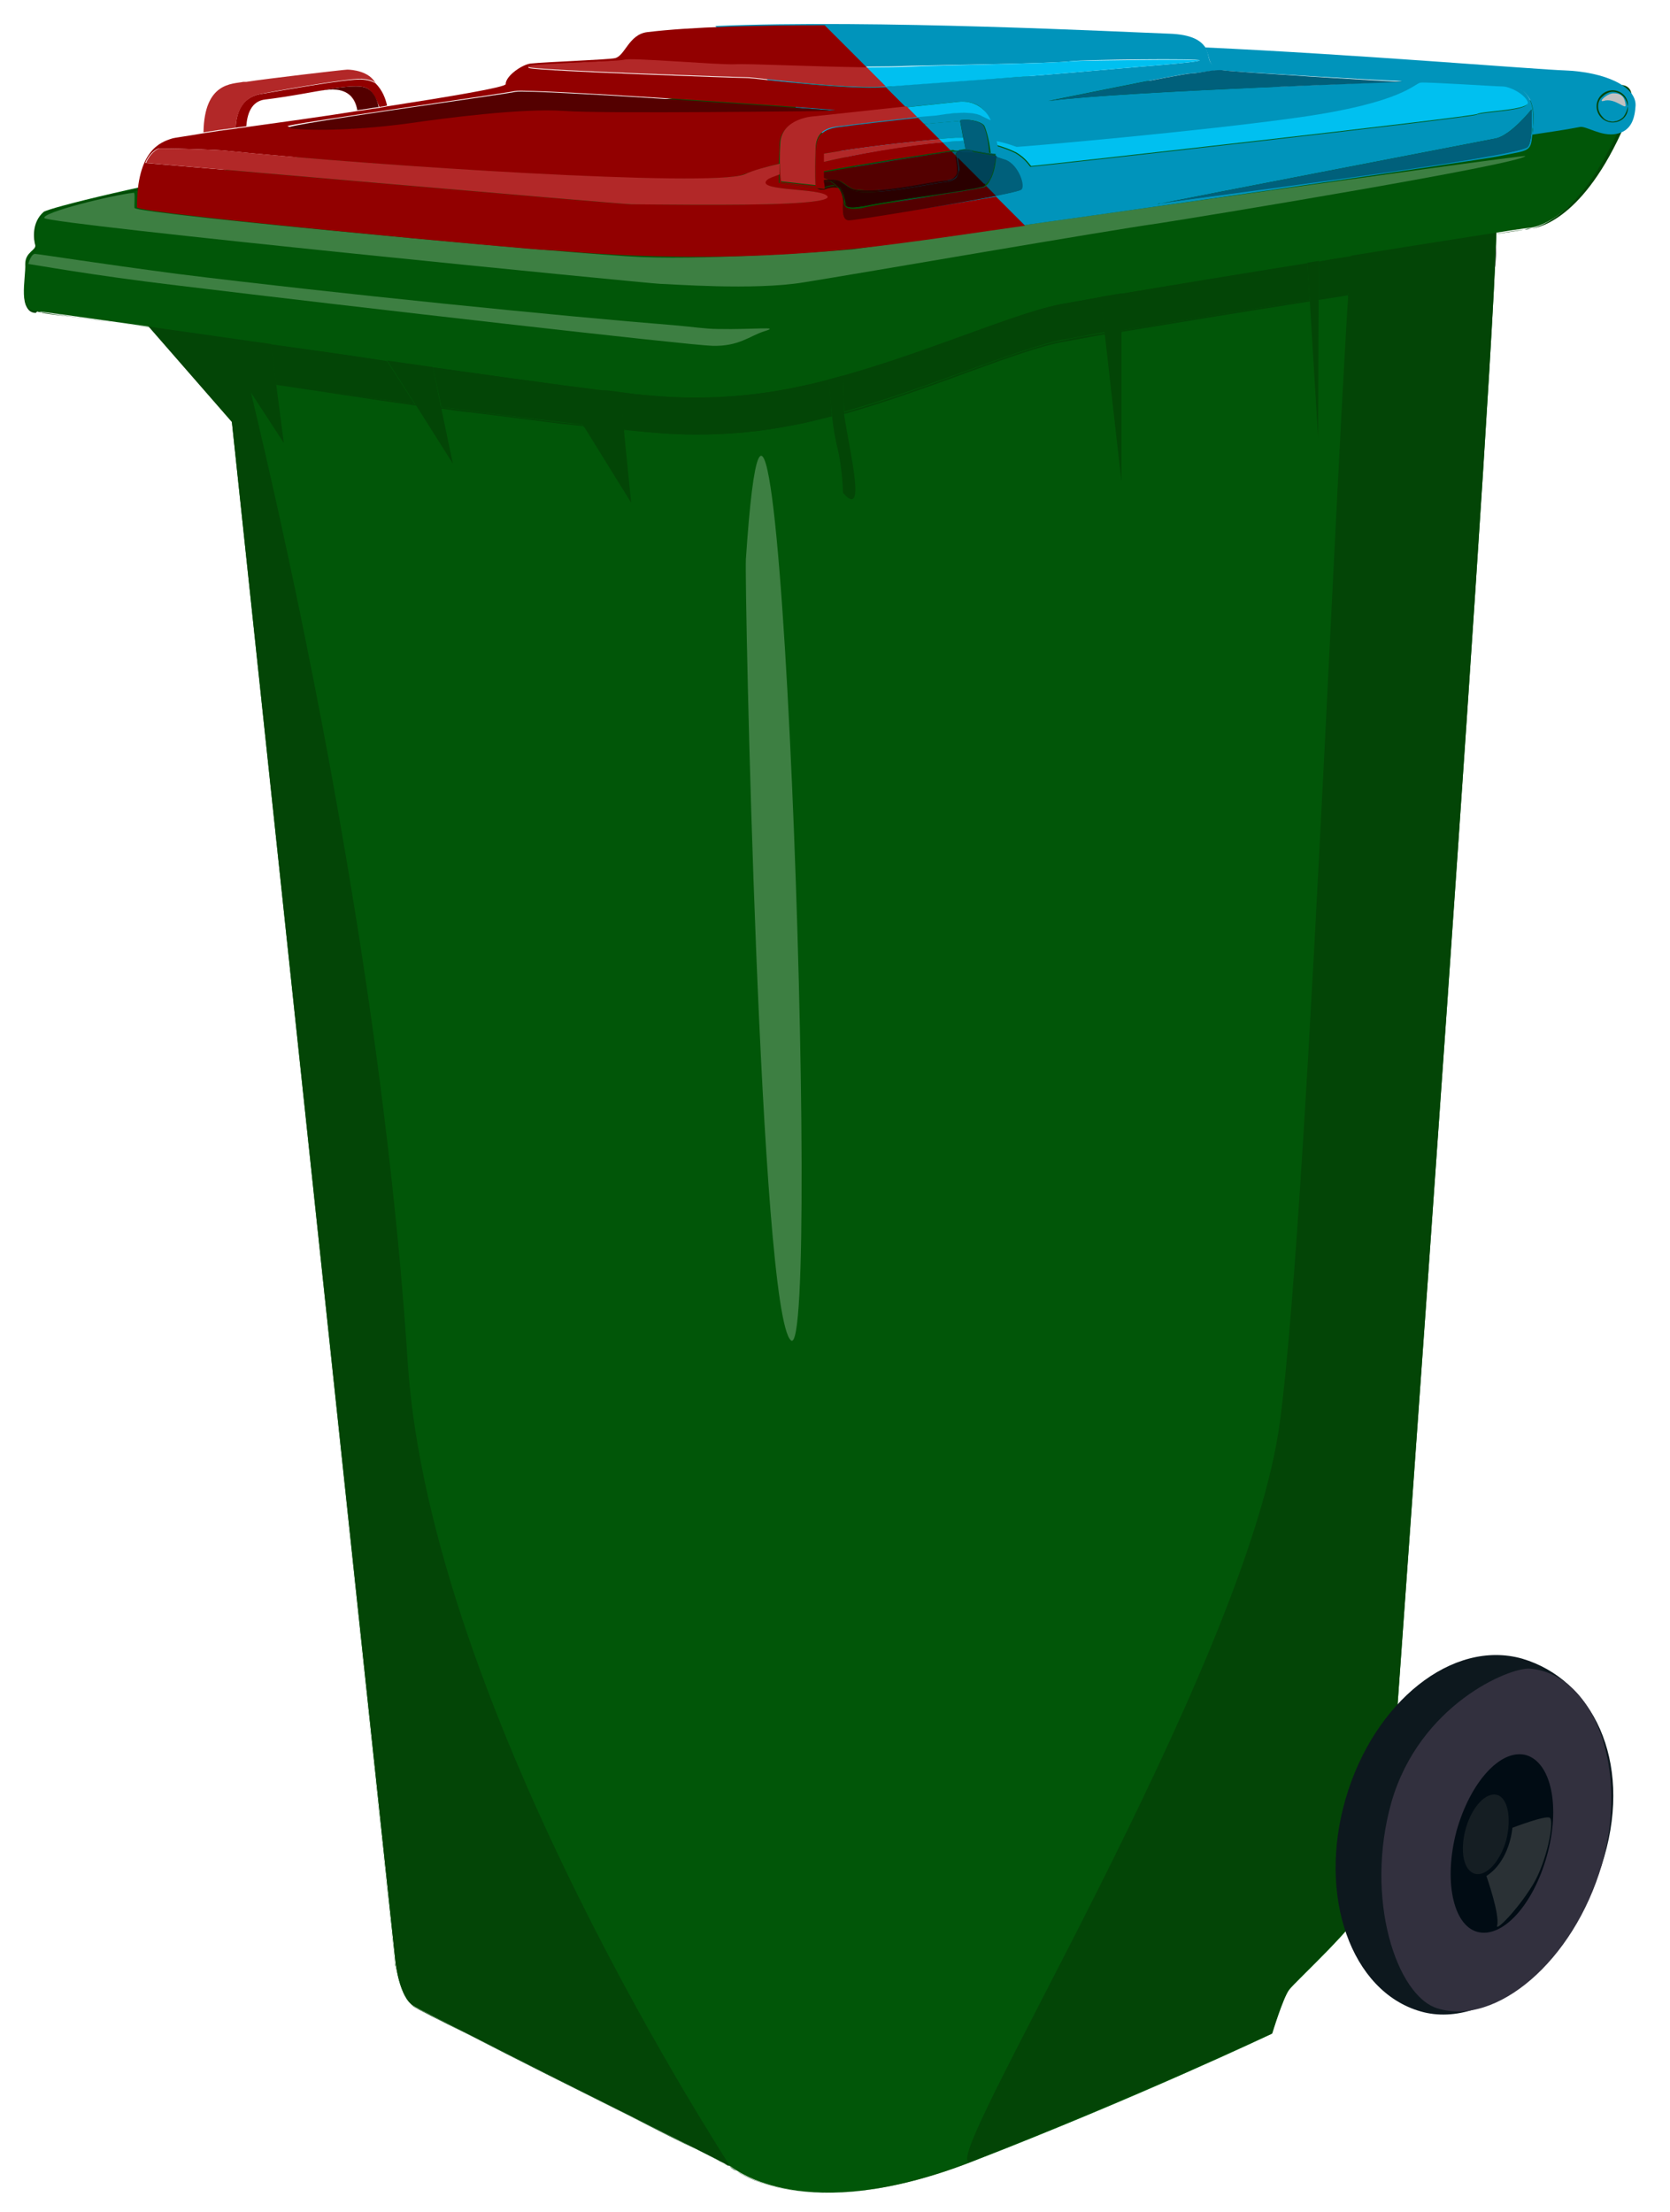 <svg version="1.1" id="Layer_1" xmlns="http://www.w3.org/2000/svg" xmlns:xlink="http://www.w3.org/1999/xlink" x="0px" y="0px"
	 viewBox="0 0 218.3 289.1" style="enable-background:new 0 0 218.3 289.1;" xml:space="preserve">
<style type="text/css">
	.rbwb{fill:#015608;}
	.rbwb1{fill:#034506;}
	.rbwb2{fill:#7F7F7F;}
	.rbwb3{fill:#3D7F42;}
	.rbwb4{fill:#0094BB;}
	.rbwb5{fill:#00C0F0;}
	.rbwb6{fill:#00607B;}
	.rbwb7{fill:#004960;}
	.rbwb8{fill:#004358;}
	.rbwb9{fill:#004155;}
	.rbwb10{fill:none;}
	.rbwb11{fill:#920000;}
	.rbwb12{fill:#B22828;}
	.rbwb13{fill:#540000;}
	.rbwb14{fill:#360000;}
	.rbwb15{fill:#2A0000;}
	.rbwb16{fill:#C1C1C1;}
	.rbwb17{fill:#0D181E;}
	.rbwb18{fill:#32303E;}
	.rbwb19{fill:#010C14;}
	.rbwb20{fill:#151E23;}
	.rbwb21{fill:#2A3135;}
</style>
<path class="rbwb" d="M27.8,31.5l23.9,225c0,0,0.5,4.6,2.4,5.7c1.9,1.1,40.4,20.4,41.3,20.9c0.8,0.5,9.8,7.9,31.5-0.5
	c21.7-8.4,39.4-16.8,39.4-16.8s1.4-4.6,2.2-5.7c0.8-1.1,9.5-9,10-11.4c0.5-2.4,3.3-10.9,3.5-16c0.3-5.2,14.4-198.4,13.6-204.9
	C194.7,21.2,27.8,31.5,27.8,31.5"/>
<path class="rbwb1" d="M27.8,31.5L27.8,31.5l23.8,225c0,0,0.1,1.2,0.5,2.5c0.4,1.3,1,2.7,2,3.3c0.5,0.3,3.2,1.7,7.1,3.6
	c5.8,3,14.2,7.2,21.2,10.7c3.5,1.8,6.6,3.4,9,4.5c1.2,0.6,2.1,1.1,2.8,1.4c0.3,0.2,0.6,0.3,0.8,0.4c0.2,0.1,0.3,0.2,0.3,0.2
	c0.1,0.1,0.5,0.3,1,0.7c1.7,1,5.5,2.8,11.8,2.8c4.7,0,10.9-1,18.7-4c21.7-8.4,39.4-16.8,39.4-16.8l0,0l0,0c0,0,0.1-0.3,0.2-0.7
	c0.2-0.7,0.5-1.7,0.9-2.7c0.4-1,0.7-1.9,1-2.3c0.2-0.3,0.9-1,1.8-1.9c1.4-1.4,3.4-3.3,5-5.1c0.8-0.9,1.6-1.8,2.1-2.5
	c0.6-0.8,1-1.4,1.1-1.9c0.3-1.2,1.1-3.9,1.9-7c0.8-3.1,1.5-6.4,1.7-9c0.3-5,13.6-187.7,13.6-204c0-0.5,0-0.8,0-1
	c0-0.2-0.2-0.4-0.6-0.6c-0.6-0.3-1.6-0.5-2.9-0.8c-4.1-0.6-11.6-0.9-21.3-0.9C124.2,25.4,27.8,31.4,27.8,31.5L27.8,31.5L27.8,31.5
	L27.8,31.5L27.8,31.5c0,0.1,0.4,0.1,1.1,0c10.8-0.7,98.2-5.9,142-5.9c7.4,0,13.5,0.1,17.8,0.5c2.2,0.2,3.8,0.4,5,0.7
	c0.6,0.1,1,0.3,1.3,0.4c0.3,0.2,0.5,0.3,0.5,0.5c0,0.2,0,0.5,0,1c0,16.2-13.3,198.9-13.6,204c-0.1,2.6-0.9,6-1.7,9
	c-0.8,3.1-1.6,5.8-1.9,7c-0.1,0.6-0.8,1.5-1.7,2.6c-1.4,1.6-3.3,3.6-5,5.3c-0.8,0.8-1.6,1.6-2.2,2.2c-0.6,0.6-1,1-1.2,1.3
	c-0.2,0.3-0.5,0.8-0.7,1.4c-0.7,1.8-1.5,4.4-1.5,4.4l0.1,0l0-0.1c0,0-0.3,0.1-0.8,0.4c-3.7,1.7-19.6,9.1-38.6,16.4
	c-7.8,3-14,4-18.7,4c-4.2,0-7.2-0.8-9.3-1.6c-1-0.4-1.8-0.8-2.4-1.2c-0.6-0.3-0.9-0.6-1-0.7c-0.1,0-0.3-0.1-0.6-0.3
	c-2.5-1.3-12.2-6.2-21.5-10.9c-9.3-4.7-18.3-9.2-19.2-9.7c-0.9-0.5-1.5-1.9-1.9-3.2c-0.2-0.6-0.3-1.2-0.4-1.7c0-0.2-0.1-0.4-0.1-0.5
	c0-0.1,0-0.2,0-0.2l-0.1,0l0.1,0L27.8,31.5L27.8,31.5L27.8,31.5L27.8,31.5"/>
<path class="rbwb1" d="M53.3,178.1C48.7,107.2,27.8,31.5,27.8,31.5l23.9,225c0,0,0.5,4.6,2.4,5.7c1.9,1.1,40.4,20.4,41.3,20.9
	C95.7,283.3,56.3,223.9,53.3,178.1"/>
<path class="rbwb1" d="M177.1,29c-1.6,6.7-5.8,127.1-9.8,156.9c-4.3,32.3-45.8,98.7-40.4,96.6c21.7-8.5,39.4-16.8,39.4-16.8
	s1.4-4.6,2.2-5.7c0.8-1.1,9.5-9,10-11.4c0.5-2.4,3.3-10.9,3.5-16c0.3-5.2,14.4-198.4,13.6-204.9C195.3,26,180.6,14.4,177.1,29"/>
<polyline class="rbwb1" points="31.3,56.3 30.2,43.1 19,42.2 31.3,56.3 "/>
<polyline class="rbwb1" points="72.4,49.4 82.5,65.7 80.7,47.6 72.4,49.4 "/>
<polyline class="rbwb1" points="37.1,57.9 35.1,42.5 24.4,38.4 37.1,57.9 "/>
<path class="rbwb1" d="M108.1,45.6c0.6,8.9,0.7,10.1,1.4,13.1c0.6,2.4,0.7,5.7,0.7,5.7s1.8,2.4,1.6-0.9c-0.2-3.3-1.6-8.9-1.6-10.8
	c0-1.9-0.2-7.3-0.2-7.3L108.1,45.6"/>
<polyline class="rbwb1" points="48.9,44.3 59.2,60.6 55.9,44.9 48.9,44.3 "/>
<polyline class="rbwb1" points="143.3,33.8 146.6,63 146.6,32.9 143.3,33.8 "/>
<polyline class="rbwb1" points="172.3,57.2 170.6,29.1 172.4,28.4 172.3,57.2 "/>
<path class="rbwb1" d="M108.4,49.6c-1.5,0.4-2.9,0.7-4.4,1c-4.8,1-9.3,1.3-13.1,1.3c-4.3,0-7.7-0.4-9.9-0.7l0.5,4.9
	c0.4,0,0.8,0.1,1.3,0.2c2.1,0.2,4.9,0.5,8.2,0.5c3.8,0,8.2-0.3,13-1.3c1.6-0.3,3.2-0.7,4.7-1.1C108.7,53.2,108.5,51.7,108.4,49.6
	 M56.6,48l1.1,5.2c8.1,1.1,15.1,1.9,18.6,2.3l-3.3-5.3C68.9,49.7,63.1,48.9,56.6,48 M35.4,45l0.7,5.2c6,0.9,12.3,1.8,18.1,2.6
	l-3.6-5.6C45.7,46.4,40.5,45.7,35.4,45 M143.9,38.8c-2.1,0.4-3.8,0.7-5,0.9c-6,1.1-17.3,6.3-28.7,9.4c0,1.3,0.1,2.7,0.1,3.5
	c0,0.3,0,0.7,0.1,1.2c11.3-3.2,22.5-8.2,28.5-9.4c1.3-0.2,3.2-0.6,5.5-1L143.9,38.8 M170.9,34.4c-8.8,1.4-17.9,2.9-24.4,4v4.8
	c6.6-1.1,15.8-2.6,24.7-4L170.9,34.4 M176.6,33.5c-1.4,0.2-2.8,0.4-4.2,0.7l0,4.9c1.3-0.2,2.6-0.4,3.8-0.6
	C176.3,36.5,176.5,34.8,176.6,33.5"/>
<path class="rbwb1" d="M195.4,33.9c0,0,0,0.1,0,0.1C195.4,34,195.4,34,195.4,33.9"/>
<path class="rbwb1" d="M195.3,30.5c-4.3,0.7-11.2,1.7-18.8,3c-0.1,1.4-0.2,3-0.4,4.9c7.6-1.2,14.5-2.3,18.9-3.1l0,0c0,0,0-0.1,0.1-0.1
	c0-0.1,0.1-0.3,0.1-0.5c0-0.2,0-0.4,0.1-0.7c0,0,0-0.1,0-0.1c0-0.3,0-0.5,0-0.9C195.4,32.3,195.4,31.5,195.3,30.5"/>
<path class="rbwb1" d="M72.9,50.3l3.3,5.3c0.3,0,0.7,0.1,0.9,0.1c0.9,0.1,1.4,0.1,1.6,0.1c0.5,0,1.4,0.1,2.8,0.3l-0.5-4.9
	c-1.2-0.1-2-0.3-2.4-0.3C78.4,51,76.3,50.7,72.9,50.3"/>
<path class="rbwb1" d="M30.6,47.9l0.1,1.4c0.3,0,0.6,0.1,0.9,0.1L30.6,47.9"/>
<path class="rbwb1" d="M29.4,46.1c0,1,0.1,1.7,0.1,2.2c0,0.5,0.1,0.8,0.1,0.8l0,0c0,0,0,0,0.1,0c0.3,0.1,0.6,0.1,1,0.2l-0.1-1.4
	L29.4,46.1"/>
<path class="rbwb1" d="M28.5,44c0.3,0.3,0.5,0.6,0.7,0.9c0.1,0.2,0.2,0.4,0.2,0.5c0,0.3,0,0.5,0,0.7l1.2,1.8l1,1.5
	c1.5,0.2,3,0.5,4.5,0.7L35.4,45C33.1,44.6,30.8,44.3,28.5,44"/>
<path class="rbwb1" d="M110.2,49.2c-0.6,0.2-1.2,0.3-1.8,0.5c0.1,2.1,0.3,3.5,0.4,4.7c0.5-0.1,1.1-0.3,1.6-0.4
	c-0.1-0.5-0.1-0.9-0.1-1.2C110.3,51.9,110.2,50.5,110.2,49.2"/>
<path class="rbwb1" d="M50.6,47.1l3.6,5.6c1.2,0.2,2.3,0.3,3.4,0.5L56.6,48C54.6,47.7,52.7,47.4,50.6,47.1"/>
<path class="rbwb1" d="M146.6,38.4c-1,0.2-1.9,0.3-2.7,0.5l0.5,4.7c0.7-0.1,1.4-0.2,2.2-0.4V38.4"/>
<path class="rbwb1" d="M172.4,34.1c-0.5,0.1-1,0.2-1.5,0.2l0.3,4.8c0.4-0.1,0.8-0.1,1.2-0.2L172.4,34.1"/>
<path class="rbwb2" d="M195.5,32c0,0.9-0.1,2-0.1,3.1c0-0.1,0.1-0.3,0.1-0.5c0-0.4,0.1-0.9,0.1-1.5C195.6,32.7,195.6,32.4,195.5,32"/>
<path class="rbwb1" d="M176.2,38.4c-1.3,0.2-2.5,0.4-3.8,0.6l0,0.2c1.3-0.2,2.6-0.4,3.8-0.6C176.2,38.5,176.2,38.5,176.2,38.4"/>
<path class="rbwb1" d="M195.5,30.8c0,0.9-0.1,1.9-0.1,3.1c0,0,0,0.1,0,0.1c0,0.4,0,0.8-0.1,1.3c0-0.1,0.1-0.1,0.1-0.2
	c0.1-1.2,0.1-2.2,0.1-3.1C195.5,31.6,195.5,31.2,195.5,30.8"/>
<path class="rbwb1" d="M195.4,34.1c0,0.3,0,0.5-0.1,0.7c0,0.2-0.1,0.4-0.1,0.5c0,0,0,0.1-0.1,0.1l0,0c-4.3,0.7-11.3,1.8-18.9,3.1
	c0,0.1,0,0.1,0,0.2c7.6-1.2,14.6-2.3,18.9-3.1c0.1,0,0.1,0,0.1-0.1c0,0,0,0,0.1-0.1C195.3,34.9,195.4,34.5,195.4,34.1 M195.5,30.5
	c-0.1,0-0.1,0-0.2,0c0,1,0.1,1.8,0.1,2.6c0,0.3,0,0.6,0,0.9c0.1-1.2,0.1-2.3,0.1-3.1C195.5,30.7,195.5,30.6,195.5,30.5"/>
<path class="rbwb1" d="M171.2,39.2c-8.9,1.4-18.1,2.9-24.7,4v0.2c6.6-1.1,15.8-2.6,24.7-4L171.2,39.2"/>
<path class="rbwb1" d="M144.4,43.5c-2.4,0.4-4.3,0.7-5.5,1c-6,1.1-17.2,6.2-28.5,9.4c0,0.1,0,0.1,0,0.2c11.3-3.2,22.6-8.3,28.5-9.4
	c1.3-0.2,3.2-0.6,5.5-1L144.4,43.5"/>
<path class="rbwb1" d="M30.7,49.3l0,0.2c0.3,0.1,0.6,0.1,1,0.2l-0.1-0.2C31.3,49.4,31,49.3,30.7,49.3"/>
<path class="rbwb1" d="M29.3,45.8c0.1,1.6,0.1,2.4,0.1,2.9c0,0.2,0,0.4,0.1,0.5c0,0,0.1,0.1,0.1,0.1c0,0,0.1,0,0.1,0
	c0.3,0.1,0.7,0.1,1,0.2l0-0.2c-0.3-0.1-0.7-0.1-1-0.2c0,0-0.1,0-0.1,0l0,0c0,0-0.1-0.3-0.1-0.8c0-0.5,0-1.1-0.1-2.2L29.3,45.8"/>
<path class="rbwb1" d="M108.8,54.3c-1.6,0.4-3.2,0.8-4.7,1.1c-4.8,1-9.3,1.3-13,1.3c-3.3,0-6.1-0.2-8.2-0.5c-0.5-0.1-0.9-0.1-1.3-0.2
	l0,0.2c0.4,0,0.8,0.1,1.2,0.1c2.1,0.2,4.9,0.5,8.2,0.5c3.8,0,8.2-0.3,13.1-1.3c1.6-0.3,3.1-0.7,4.7-1.1
	C108.8,54.4,108.8,54.4,108.8,54.3 M57.6,53.2l0,0.2c1.3,0.2,2.7,0.4,3.9,0.5c4.8,0.6,8.9,1.1,11.9,1.5c1.1,0.1,2,0.2,2.8,0.3
	l-0.1-0.2C72.7,55.2,65.8,54.3,57.6,53.2 M36.1,50.1l0,0.2c6.1,0.9,12.4,1.9,18.2,2.7l-0.1-0.2C48.4,52,42.1,51.1,36.1,50.1"/>
<path class="rbwb1" d="M76.2,55.6l0.1,0.2c0.3,0,0.6,0.1,0.8,0.1c0.9,0.1,1.4,0.1,1.6,0.1c0,0,0,0,0,0c0.4,0,1.4,0.1,2.9,0.3l0-0.2
	c-1.4-0.2-2.4-0.3-2.8-0.3c-0.1,0-0.7,0-1.6-0.1C76.9,55.7,76.6,55.6,76.2,55.6"/>
<path class="rbwb1" d="M31.6,49.4l0.1,0.2c1.4,0.2,2.9,0.5,4.4,0.7l0-0.2C34.6,49.9,33.1,49.7,31.6,49.4 M28.3,44
	c0.2,0.2,0.4,0.5,0.6,0.7c0.2,0.3,0.4,0.6,0.4,0.8c0,0.2,0,0.3,0,0.4l0.2,0.3c0-0.2,0-0.5,0-0.7c0-0.2-0.1-0.3-0.2-0.5
	c-0.2-0.3-0.4-0.5-0.7-0.9C28.5,44,28.4,44,28.3,44"/>
<path class="rbwb1" d="M110.4,53.9c-0.5,0.1-1.1,0.3-1.6,0.4c0,0.1,0,0.1,0,0.2c0.5-0.1,1.1-0.3,1.6-0.4C110.4,54,110.4,54,110.4,53.9
	"/>
<path class="rbwb1" d="M54.2,52.8l0.1,0.2c1.1,0.2,2.3,0.3,3.4,0.5l0-0.2C56.5,53.1,55.4,52.9,54.2,52.8"/>
<path class="rbwb1" d="M146.6,43.2c-0.8,0.1-1.5,0.2-2.2,0.4l0,0.2c0.7-0.1,1.4-0.2,2.2-0.4V43.2"/>
<path class="rbwb1" d="M172.4,39c-0.4,0.1-0.8,0.1-1.2,0.2l0,0.2c0.4-0.1,0.8-0.1,1.1-0.2L172.4,39"/>
<path class="rbwb" d="M4.9,40.7C5.6,40.6,76.9,51,78.7,51c1.8,0,12.1,2.4,25.3-0.4c13.2-2.7,27.8-9.6,34.8-10.9
	c10-1.9,60.2-9.9,60.9-9.9c0.7,0,6.5-0.7,11.9-12.5c3.7-8-0.7-6.4-3.9-4.9c-1.5,0.7-2.7,1.5-2.8,1.2c-0.2-0.7-84.5-4.7-93.2-4
	c-5.5,0.5-46.3,6.3-75.6,11.4c-16.8,2.9-29.8,6.2-30.4,6.7c-1.6,1.4-1.3,3.6-1.1,4.3c0.2,0.7-1.3,0.9-1.3,2.5
	C3.4,36.4,2.2,41.1,4.9,40.7"/>
<path class="rbwb1" d="M4.9,40.7L4.9,40.7L4.9,40.7L4.9,40.7L4.9,40.7L4.9,40.7L4.9,40.7L4.9,40.7c0.1,0.1,0.4,0.1,1,0.2
	c4.4,0.6,22.2,3.1,39.1,5.5c8.4,1.2,16.6,2.4,22.9,3.2c3.1,0.4,5.7,0.8,7.6,1c0.9,0.1,1.7,0.2,2.3,0.3c0.6,0.1,0.9,0.1,1,0.1
	c0.6,0,2,0.2,4.1,0.5c2.1,0.2,4.9,0.5,8.2,0.5c3.8,0,8.2-0.3,13.1-1.3c13.2-2.7,27.8-9.6,34.8-10.9c5-1,20-3.4,33.9-5.7
	c6.9-1.1,13.6-2.2,18.6-2.9c2.5-0.4,4.5-0.7,6-0.9c0.7-0.1,1.3-0.2,1.7-0.3c0.2,0,0.4-0.1,0.5-0.1c0.1,0,0.2,0,0.2,0
	c0.8,0,6.6-0.8,12-12.5c1-2.2,1.4-3.7,1.4-4.6c0-0.6-0.1-1-0.4-1.3c-0.3-0.3-0.7-0.4-1.1-0.4c-1.1,0-2.6,0.7-3.9,1.3
	c-0.7,0.3-1.3,0.6-1.7,0.9c-0.2,0.1-0.4,0.2-0.6,0.3c-0.2,0.1-0.3,0.1-0.3,0.1l0,0l0,0l0,0l0,0l0,0l0,0l0,0c0,0,0-0.1-0.1-0.1
	c0,0-0.1,0-0.1,0c-0.4-0.1-1.9-0.2-4.1-0.4c-15.5-1.1-69.6-3.6-85.4-3.6c-1.7,0-2.9,0-3.6,0.1c-5.5,0.5-46.3,6.3-75.6,11.4
	c-8.4,1.5-15.9,3-21.3,4.3c-2.7,0.6-4.9,1.2-6.5,1.6c-0.8,0.2-1.4,0.4-1.9,0.5c-0.2,0.1-0.4,0.1-0.5,0.2c-0.1,0.1-0.2,0.1-0.3,0.1
	c-1,0.9-1.3,2.1-1.3,3.1c0,0.6,0.1,1.1,0.2,1.4c0,0,0,0.1,0,0.1c0,0.1-0.1,0.2-0.2,0.4c-0.3,0.4-1.1,0.9-1.1,2
	c0,0.8-0.3,2.3-0.3,3.6c0,0.7,0.1,1.3,0.3,1.7c0.2,0.5,0.6,0.8,1.2,0.8C4.7,40.8,4.8,40.8,4.9,40.7L4.9,40.7L4.9,40.7
	c-0.1-0.1-0.2-0.1-0.3-0.1c-0.6,0-0.9-0.3-1.1-0.7c-0.2-0.4-0.3-1-0.3-1.6c0-1.3,0.3-2.8,0.3-3.6c0-0.7,0.3-1.2,0.6-1.5
	c0.2-0.2,0.3-0.3,0.4-0.4c0.1-0.1,0.2-0.3,0.2-0.5c0,0,0-0.1,0-0.1c-0.1-0.3-0.2-0.8-0.2-1.3c0-0.9,0.2-2.1,1.2-2.9
	c0,0,0.1-0.1,0.2-0.1c1-0.4,4.6-1.4,9.9-2.5c5.3-1.2,12.4-2.6,20.2-4c29.3-5.1,70.1-10.9,75.6-11.4c0.7-0.1,1.9-0.1,3.6-0.1
	c9.2,0,31.6,0.9,51.6,1.8c10,0.5,19.5,1,26.5,1.4c3.5,0.2,6.3,0.4,8.3,0.6c1,0.1,1.8,0.1,2.3,0.2c0.3,0,0.5,0.1,0.6,0.1
	c0.1,0,0.1,0,0.2,0l0,0l0,0l0,0l0,0l0,0l0,0l0,0l-0.1,0l0,0l0,0l-0.1,0c0,0,0,0.1,0.1,0.1c0,0,0.1,0,0.1,0c0.1,0,0.2,0,0.4-0.1
	c0.6-0.3,1.7-0.9,2.9-1.4c1.2-0.6,2.4-1,3.3-1c0.4,0,0.8,0.1,1,0.3c0.2,0.2,0.4,0.6,0.4,1.1c0,0.9-0.4,2.4-1.4,4.6
	c-5.4,11.7-11.2,12.4-11.9,12.4c0,0-0.1,0-0.2,0c-3.6,0.5-51,8-60.7,9.8c-7.1,1.4-21.6,8.2-34.8,10.9c-4.8,1-9.3,1.3-13,1.3
	c-3.3,0-6.1-0.2-8.2-0.5c-2.1-0.2-3.5-0.5-4.1-0.5c-0.1,0-0.5,0-1.1-0.1c-4.6-0.6-22.5-3.1-39.3-5.5c-8.4-1.2-16.6-2.4-22.8-3.2
	c-3.1-0.4-5.6-0.8-7.5-1c-0.9-0.1-1.7-0.2-2.2-0.3C5.3,40.7,5,40.6,4.9,40.7L4.9,40.7L4.9,40.7z"/>
<path class="rbwb3" d="M3.7,34.5c0.2,0,8.4,1.5,19.4,2.8c23.9,2.9,66.8,7.8,70,7.9c3.5,0.1,4.9-1.3,6.8-1.9c2.3-0.7-1.2-0.2-6.1-0.3
	c-1.5,0-3.4-0.3-5.8-0.5c-13.9-1.1-44.8-4.2-64.8-6.7C12.6,34.4,5,33.2,4.7,33.2C4.1,33,3.7,34.5,3.7,34.5z"/>
<path class="rbwb3" d="M199.4,20.4c0.2-0.3-86.8,12-88,12.2c-1.2,0.1-17.5,1.4-27.6,1C76,33.3,18.3,28,17.6,27.2c-0.1-0.1,0.1-2-0.1-2
	c-2.9,0.3-12.1,2.6-11.7,3.3c0.4,0.8,79.4,8.6,80.5,8.6c1.1,0,12.2,0.9,18.8-0.2c7.5-1.2,39.8-6.8,46.3-7.7
	C157.9,28.2,198.5,21.5,199.4,20.4"/>
<g id="BLUE">
	<path class="rbwb4" d="M204.5,9.2c-3.4-0.1-27.4-2.1-47-3c0.7,1.1,0.4,2.3,1.4,2.5c1.9,0.3,32.6,1.9,36.9,2.2
		c4.3,0.3,4.9,2.7,4.6,5.7c0,0.4-0.1,0.7-0.1,1c1.9-0.3,4.2-0.6,6.2-1c0.8-0.2,2.8,1.3,4.8,0.9c2-0.4,2.4-2.1,2.5-3.7
		C213.9,11.3,209.8,9.4,204.5,9.2z M210.8,15.9c-1.1,0-2-0.9-2-2c0-1.1,0.9-2,2-2c1.1,0,2,0.9,2,2C212.8,15,211.9,15.9,210.8,15.9z"
		/>
	<path class="rbwb4" d="M125.2,19.7C125.2,19.7,125.2,19.7,125.2,19.7c0.1,0,0.1,0,0.2-0.1c0.2,0,0.5-0.1,0.8-0.1c0.3,0,0.7,0,1.1,0.1
		l-1.1-0.2l-0.2-1c-4.4,0.1-10.4,1-15.5,2.1l0,0l1.1,1.1c5.3-0.9,12.4-2,13-2C124.8,19.7,125,19.7,125.2,19.7z"/>
	<path class="rbwb4" d="M125.9,18l-0.4-2.2c0,0-10.9,0.9-15,1.4c-1.3,0.2-2,0.4-2.4,0.8l1.7,1.7c5.4-0.9,11-1.4,15.2-1.7
		C125.3,18,125.6,18,125.9,18z"/>
	<path class="rbwb4" d="M195.8,10.8c-4.3-0.3-35-1.9-36.9-2.2c-1.1-0.2-0.7-1.4-1.4-2.5c-0.6-0.8-1.7-1.6-4.7-1.7
		c-5.8-0.2-38.6-1.9-59.3-1l5,5c4.5,0.1,13.5,0.5,20.7,0.2C122.9,8.5,138,8.3,140,8c1.4-0.2,17.2-0.4,16.8-0.1
		c-0.5,0.3-6.7,0.7-16.8,1.6c-7.9,0.7-21.3,1.5-23.6,1.8c-3.9,0.4-11.8-0.4-16-0.9l3.7,3.7c3.4,0.2,5.5,0.4,5,0.4
		c-0.4,0-2.1,0-4.6,0l0.9,0.9c0.6-0.1,1-0.1,1-0.1s14.1-1.5,18.8-2c3.8-0.4,4.3,2.9,4.3,2.9l0.4,2.3c1.7,0.4,2.8,0.8,2.9,0.8
		c0.5,0,23.9-2,37.2-3.9c13.3-1.9,14.8-4.3,15.6-4.5c0.8-0.1,9.9,0.5,10.7,0.5c0.8,0,2.7,0.9,3.3,2c0.5,1.1-5.9,1.2-6.6,1.6
		c-0.7,0.4-57.7,6.8-58.3,6.8c-0.1,0-0.6-1-2-1.8c-0.6-0.3-1.6-0.7-2.7-1l0.2,1.2l-0.1,0l0,0c0,0,0,0.1,0,0.3c0,0,0,0,0,0
		c0.5,0.1,0.9,0.3,1.3,0.4c1.7,0.7,2.6,3.5,2,3.9c-0.6,0.4-9.3,1.9-15.7,3l3.4,3.4c25.5-3.5,72-10.2,74.9-10.8
		c3.9-0.8,4.1-0.5,4.3-2.8c0-0.3,0-0.6,0.1-1C200.6,13.6,200.1,11.1,195.8,10.8z M137,13.2c0,0,17.6-3.6,18.6-3.6
		c1.1,0,3.1-0.5,4.3-0.4c1.3,0.2,22.1,1.4,23.3,1.4C184.6,10.7,146.7,11.9,137,13.2z M199.7,19.2c-1.2,1.3-43.7,6.6-48,7.4
		c-0.4,0.1-0.5,0.1-0.2,0c0.1,0,0.1,0,0.2,0c3.9-0.8,40.2-7.8,43.8-8.5c2-0.4,4.7-3.8,4.7-3.8C200.2,14.8,200.4,18.4,199.7,19.2z"/>
	<path class="rbwb4" d="M210.8,11.9c-1.1,0-2,0.9-2,2c0,1.1,0.9,2,2,2c1.1,0,2-0.9,2-2C212.8,12.8,211.9,11.9,210.8,11.9z"/>
	<path class="rbwb5" d="M125.9,18c-0.3,0-0.6,0-1,0c-4.2,0.3-9.8,0.8-15.2,1.7l0,0l0.8,0.8c5.1-1,11.1-1.9,15.5-2.1L125.9,18z"/>
	<path class="rbwb5" d="M132.8,19.9c1.4,0.8,1.9,1.8,2,1.8c0.5,0,57.6-6.4,58.3-6.8c0.7-0.4,7.1-0.5,6.6-1.6c-0.5-1.1-2.4-2-3.3-2
		c-0.8,0-9.9-0.6-10.7-0.5c-0.8,0.1-2.3,2.6-15.6,4.5c-13.3,1.9-36.6,3.9-37.2,3.9c-0.1,0-1.2-0.5-2.9-0.8l0.1,0.5
		C131.2,19.2,132.2,19.6,132.8,19.9z"/>
	<path class="rbwb5" d="M116.4,11.3c2.3-0.2,15.7-1.1,23.6-1.8c10.1-0.9,16.3-1.3,16.8-1.6c0.4-0.2-15.5,0-16.8,0.1
		c-2,0.3-17.1,0.5-20.9,0.7c-7.2,0.3-16.2-0.1-20.7-0.2l2,2C104.6,10.8,112.5,11.7,116.4,11.3z"/>
	<path class="rbwb6" d="M128.4,24.5c-0.4,0.1-1.4,0.3-2.6,0.5c-1.2,0.2-2.8,0.4-4.3,0.7c-1.7,0.2-3.5,0.5-5,0.8l1.3,1.3
		c6.4-1,15.1-2.6,15.7-3c0.6-0.4-0.3-3.2-2-3.9c-0.4-0.1-0.8-0.3-1.3-0.4c0,0.6-0.2,2.1-0.8,3.1C129.2,24,128.9,24.4,128.4,24.5z"/>
	<path class="rbwb6" d="M124.8,23.1c0.2-0.3,0.3-0.6,0.3-0.9c0-0.6-0.2-1.3-0.2-1.8c0-0.2,0-0.3,0.1-0.4c0-0.1,0.1-0.1,0.2-0.2
		c-0.2,0-0.4,0-0.5,0c-0.6,0-7.7,1.1-13,2l0,0l3.2,3.2c3.3-0.2,6.8-1.1,8.6-1.3C124.2,23.5,124.6,23.3,124.8,23.1z"/>
	<path class="rbwb6" d="M151.7,26.6c-0.1,0-0.2,0-0.2,0C151.2,26.6,151.3,26.6,151.7,26.6z"/>
	<path class="rbwb6" d="M195.5,18.1c-3.6,0.7-39.9,7.7-43.8,8.5c4.3-0.7,46.9-6,48-7.4c0.7-0.8,0.5-4.4,0.5-4.9
		C200.2,14.3,197.5,17.7,195.5,18.1z"/>
	<path class="rbwb6" d="M109.1,14.5c0.4,0-1.6-0.2-5-0.4l0.5,0.5C107,14.5,108.7,14.5,109.1,14.5z"/>
	<path class="rbwb6" d="M160,9.2c-1.3-0.2-3.3,0.4-4.3,0.4c-1.1,0-18.6,3.6-18.6,3.6c9.8-1.3,47.6-2.5,46.3-2.5
		C182,10.7,161.2,9.4,160,9.2z"/>
	<path class="rbwb7" d="M130.1,20.3C130.1,20.3,130.1,20.3,130.1,20.3c-0.1-0.1-0.2-0.1-0.3-0.2c-0.2,0-0.6-0.1-1-0.2
		c-0.8-0.1-1.8-0.3-2.6-0.3c-0.1,0-0.3,0-0.4,0c1.2,0.1,2.9,0.4,4.3,0.7C130.1,20.4,130.1,20.4,130.1,20.3z"/>
	<path class="rbwb8" d="M128.4,24.3c0.4-0.1,0.6-0.4,0.9-0.7c0.2-0.3,0.4-0.8,0.5-1.2c0.2-0.8,0.3-1.6,0.3-2c-1.4-0.3-3.1-0.6-4.3-0.7
		c-0.1,0-0.3,0-0.4,0c-0.2,0-0.2,0.1-0.3,0.2c-0.1,0.1-0.1,0.2-0.1,0.4c0,0.5,0.2,1.2,0.2,1.8c0,0.4-0.1,0.8-0.4,1
		c-0.3,0.3-0.7,0.5-1.4,0.6c-1.7,0.2-5.2,1-8.5,1.3l1.2,1.2c3-0.5,6.9-1,9.5-1.4C127,24.7,127.9,24.5,128.4,24.3z"/>
	<path class="rbwb7" d="M126.2,19.6c-0.3,0-0.6,0-0.8,0.1c-0.1,0-0.1,0-0.2,0.1c0.2,0,0.4,0,0.6,0.1c0.1,0,0.3,0,0.4,0
		c0.8,0,1.8,0.1,2.6,0.3c0.4,0.1,0.7,0.1,1,0.2c0.1,0,0.3,0.1,0.3,0.1c0,0,0,0.1,0,0.1c0,0,0,0.1,0,0.1c0.1,0,0.1,0,0.2,0
		c0-0.2,0-0.3,0-0.3l0,0l-3-0.5C126.9,19.6,126.6,19.6,126.2,19.6z"/>
	<path class="rbwb9" d="M129.8,22.4c-0.1,0.4-0.3,0.9-0.5,1.2c-0.2,0.3-0.5,0.6-0.9,0.7c-0.4,0.1-1.4,0.3-2.6,0.5
		c-2.6,0.4-6.4,0.9-9.5,1.4l0.1,0.1c1.6-0.2,3.3-0.5,5-0.8c1.6-0.2,3.1-0.5,4.3-0.7c1.2-0.2,2.2-0.4,2.6-0.5
		c0.5-0.1,0.8-0.5,1.1-0.9c0.6-1,0.7-2.4,0.8-3.1c0,0,0,0,0,0c-0.1,0-0.1,0-0.2,0C130.1,20.9,130,21.7,129.8,22.4z"/>
	<path class="rbwb9" d="M124.9,23.2c0.3-0.3,0.4-0.7,0.4-1c0-0.7-0.2-1.4-0.2-1.8c0-0.1,0-0.3,0.1-0.4c0.1-0.1,0.1-0.1,0.3-0.2
		c0.1,0,0.3,0,0.4,0c-0.2,0-0.4,0-0.6-0.1c0,0,0,0,0,0c-0.1,0-0.2,0.1-0.2,0.2c-0.1,0.1-0.1,0.3-0.1,0.4c0,0.5,0.2,1.2,0.2,1.8
		c0,0.4-0.1,0.7-0.3,0.9c-0.2,0.3-0.6,0.5-1.3,0.5c-1.8,0.2-5.3,1-8.6,1.3l0.2,0.2c3.3-0.2,6.7-1.1,8.5-1.3
		C124.2,23.7,124.7,23.5,124.9,23.2z"/>
	<path class="rbwb4" d="M129.5,15.6c0,0,0.1,0.2-1.1-0.5c-1.6-0.8-5.3-0.1-6-0.1c-4,0.3-9.9,1.1-12.7,1.4c-1.1,0.1-1.8,0.4-2.2,0.9
		l0.7,0.7c0.4-0.4,1-0.6,2.4-0.8c4.2-0.5,15-1.4,15-1.4l0.4,2.2l0.1,0.5l0.2,1l-0.7-3.8c1.4-0.2,2.9,0.3,3.1,0.8
		c0.6,1.4,0.8,3.5,0.8,3.5l-3.1-0.5l1.1,0.2l3,0.5l0.1,0l-0.2-1.2l-0.1-0.5l-0.4-2.3c0,0-0.6-3.3-4.3-2.9
		C128.4,13,129.5,15.6,129.5,15.6z"/>
	<path class="rbwb5" d="M109.7,16.5c2.8-0.4,8.7-1.1,12.7-1.4c0.7-0.1,4.5-0.8,6,0.1c1.2,0.6,1.1,0.5,1.1,0.5s-1-2.7-4.2-2.4
		c-4.7,0.5-18.8,2-18.8,2s-0.4,0-1,0.1l2,2C107.9,17,108.6,16.7,109.7,16.5z"/>
	<path class="rbwb6" d="M128.6,16.5c-0.2-0.5-1.7-1-3.1-0.8l0.7,3.8l3.1,0.5C129.3,19.9,129.2,17.8,128.6,16.5z"/>
</g>
<g id="RED">
	<g>
		<path class="rbwb10" d="M43.5,11.7c-0.6,0-1.1,0.1-1.2,0.1c-0.4,0-4.2,0.8-7.6,1.2c-1.9,0.2-2.4,2-2.5,3.5c4.3-0.6,9.5-1.4,14.5-2.1
			C46.3,12,44.7,11.7,43.5,11.7z"/>
		<path class="rbwb11" d="M43.5,11.7c1.2,0,2.8,0.4,3.2,2.7c0,0,0,0,0,0C46.4,12,44.7,11.7,43.5,11.7z"/>
		<path class="rbwb11" d="M34,12.3c-2.6,0.5-3.1,2.7-3.2,4.4c0.5-0.1,0.9-0.1,1.4-0.2c0.1-1.5,0.6-3.3,2.5-3.5
			c3.4-0.4,7.2-1.2,7.6-1.2c-0.2,0,3.9-0.8,5.3-0.4c1.1,0.3,1.6,1.6,2,2.6c0.3-0.1,0.7-0.1,1-0.2c-0.2-0.9-0.6-2-1.5-2.9
			c-0.2-0.1-0.6-0.4-1.7-0.5C45.5,10.2,34.9,12.2,34,12.3z"/>
		<path class="rbwb12" d="M49.1,10.9C49.1,10.9,49.1,10.9,49.1,10.9C49.2,11,49.2,10.9,49.1,10.9z"/>
		<path class="rbwb12" d="M34,12.3c0.9-0.2,11.4-2.1,13.3-2c1.1,0.1,1.5,0.3,1.7,0.5c0,0,0.1,0.1,0.1,0.1c-0.8-1.6-3.1-1.8-3.7-1.8
			c-0.4,0-10.7,1.2-13.2,1.6c-0.1,0-0.1,0-0.2,0c-0.1,0-0.2,0-0.2,0c-1.4,0.3-5.1,0-5.2,6.6c1.2-0.2,2.6-0.4,4.2-0.6
			C30.9,15,31.5,12.8,34,12.3z"/>
		<path class="rbwb13" d="M47.6,11.4c-1.4-0.4-5.5,0.4-5.3,0.4c0.1,0,0.6-0.1,1.2-0.1c1.2,0,2.9,0.4,3.2,2.7c1-0.1,1.9-0.3,2.8-0.4
			C49.3,12.9,48.7,11.7,47.6,11.4z"/>
		<path class="rbwb11" d="M107.6,23.2c0,0.1,0,0.2,0,0.4c0.2,0,0.4,0,0.7,0C108.1,23.4,107.8,23.3,107.6,23.2z"/>
		<path class="rbwb11" d="M107.6,20c0,0,0,0.1,0,0.1c5.2-0.9,10.7-1.5,15.2-1.9l-2-2c-3.5,0.3-8,0.7-10.3,1
			C107.6,17.6,107.8,18.4,107.6,20z"/>
		<path class="rbwb11" d="M107.6,22.4c4-0.8,14.4-2.4,16.7-2.7l-1.1-1.1c-5,0.4-11,1.5-15.7,2.6C107.5,21.6,107.5,22,107.6,22.4z"/>
		<path class="rbwb11" d="M110.9,28.7c-0.9-0.1-0.7-1.5-0.7-2.6c-0.1-0.4-0.1-0.8-0.4-1.2c-0.1-0.1-0.1-0.2-0.2-0.3
			c-0.1-0.1-0.4-0.1-0.6-0.1c0,0,0,0,0,0c-0.5,0-1,0.2-1.3,0.3c-0.1,0-0.1,0-0.1,0l0-0.1l0,0.1c-0.1,0-0.1,0-0.2,0
			c-0.2,0-0.4-0.1-0.6-0.2l-5-0.7c0,0,0-0.4,0-1.1c-0.8,0.3-1.4,0.5-1.6,0.7c-1.6,1.4,5.7,1.1,7.5,1.9c1.7,0.8-2.6,1.1-4.9,1.2
			c-5.8,0.3-19.3,0.1-20.4,0.1c-1.1,0-63.4-5.4-63.4-5.4c0.4-1.1,1.4-1.9,1.8-1.9c2.9,0,8.1,0.2,8.7,0.3c19.7,2,63.3,4.9,67.7,3.1
			c1.4-0.5,2.9-1,4.6-1.4c0-0.7,0.1-1.6,0.1-2.6c0.2-3.3,4.5-3.4,4.5-3.4s6.4-0.7,12.1-1.3l-2.7-2.7c-5.5,0.4-17.1-1.2-18.1-1.2
			c-1.1,0-27.2-0.9-28.5-1.3c-1.7-0.5,11.3-0.8,12.4-1c0.9-0.2,12.3,0.7,14.5,0.6c1.8-0.1,9.6,0.3,17.3,0.4l-5.6-5.6
			c-8.9,0-17.4,0.2-23.2,0.9c-2.4,0.3-2.9,3.1-4.2,3.4c-0.8,0.2-9.1,0.5-11,0.7c-1.1,0.1-3.3,1.6-3.3,2.7c0,0.4-7.1,1.6-15.5,2.9
			c-0.3,0.1-0.7,0.1-1,0.2c-0.9,0.1-1.9,0.3-2.8,0.4c0,0,0,0,0,0c-5,0.8-10.2,1.5-14.5,2.1c-0.5,0.1-0.9,0.1-1.4,0.2
			c-1.6,0.2-3,0.4-4.2,0.6c-2.3,0.4-3.9,0.6-4.2,0.7c-1.6,0.5-4.6,1.6-4.6,9c0,0.8,52,5.6,53.9,5.6s20.9,2.4,45.1-0.8
			c4.8-0.6,10.7-1.5,17.1-2.4l-3.8-3.8C123.9,26.8,111.2,28.8,110.9,28.7z M67.3,11.9c1.8-0.4,43.6,2.5,41.8,2.5
			c-1.8,0-30,0.4-35.5,0c-5.4-0.4-16,1-20.1,1.6c-8.7,1.3-15.2,0.9-15.9,0.5C36.9,16.3,65.5,12.3,67.3,11.9z"/>
		<path class="rbwb12" d="M107.5,21.2c4.7-1.1,10.7-2.1,15.7-2.6l-0.4-0.4c-4.5,0.4-10,1-15.2,1.9C107.6,20.4,107.5,20.8,107.5,21.2z"
			/>
		<path class="rbwb12" d="M97.3,22.8c-4.5,1.7-48-1.1-67.7-3.1c-0.6-0.1-5.8-0.3-8.7-0.3c-0.4,0-1.4,0.8-1.8,1.9
			c0,0,62.3,5.4,63.4,5.4c1.1,0,14.5,0.2,20.4-0.1c2.3-0.1,6.6-0.4,4.9-1.2c-1.8-0.8-9.1-0.5-7.5-1.9c0.2-0.2,0.8-0.4,1.6-0.7
			c0-0.4,0-0.8,0-1.4C100.2,21.8,98.6,22.2,97.3,22.8z"/>
		<path class="rbwb12" d="M96.1,8.4c-2.2,0.1-13.6-0.9-14.5-0.6c-1,0.3-14.1,0.5-12.4,1c1.4,0.4,27.5,1.3,28.5,1.3
			c1,0,12.6,1.6,18.1,1.2l-2.5-2.5C105.7,8.7,97.9,8.3,96.1,8.4z"/>
		<path class="rbwb13" d="M109.7,24.7c0,0-0.1-0.1-0.1-0.1c0,0,0,0,0,0c0.1,0.1,0.2,0.2,0.2,0.3c0,0,0,0,0,0
			C109.8,24.8,109.7,24.8,109.7,24.7z"/>
		<path class="rbwb13" d="M107.6,23.2c0.2,0.1,0.5,0.2,0.7,0.3c0,0,0,0,0,0c0.1,0,0.2,0,0.4,0c0.4,0,0.8,0.1,1.2,0.2
			c0.7,0.4,1.3,1,2,1.1c0.5,0,1,0.1,1.5,0.1c3.7,0,8.1-1.1,10.2-1.3c0.7-0.1,1.1-0.3,1.3-0.5c0.2-0.3,0.3-0.6,0.3-0.9
			c0-0.6-0.2-1.3-0.2-1.8l-0.6-0.6c-2.3,0.3-12.7,2-16.7,2.7C107.6,22.7,107.6,23,107.6,23.2z"/>
		<path class="rbwb13" d="M125.8,25c-1.2,0.2-2.8,0.4-4.3,0.7c-3.2,0.5-6.6,1-8.4,1.4c-0.7,0.2-1.2,0.2-1.6,0.2
			c-0.4,0-0.7-0.1-0.9-0.2c-0.2-0.2-0.3-0.4-0.3-0.6c0-0.1,0-0.2-0.1-0.3c0,0,0,0,0,0c0,1.1-0.2,2.5,0.7,2.6
			c0.4,0.1,13.1-2,19.3-3.2l-1.3-1.3c-0.1,0.1-0.3,0.2-0.4,0.2C128,24.6,127,24.8,125.8,25z"/>
		<path class="rbwb13" d="M53.6,16.1c4.1-0.6,14.7-2,20.1-1.6c5.4,0.4,33.7,0,35.5,0c1.8,0-40-2.9-41.8-2.5s-30.4,4.3-29.7,4.7
			C38.4,17,44.9,17.3,53.6,16.1z"/>
		<path class="rbwb14" d="M109.3,24.3c-0.2-0.2-0.5-0.4-0.8-0.6c-0.3,0-0.6,0-0.9,0c0,0.3,0,0.6,0.1,0.8c0.3-0.1,0.8-0.3,1.3-0.3
			C109.1,24.3,109.2,24.3,109.3,24.3z"/>
		<path class="rbwb15" d="M125,23.2c-0.3,0.3-0.7,0.5-1.4,0.6c-2,0.2-6.5,1.3-10.2,1.3c-0.5,0-1,0-1.5-0.1c-0.8-0.1-1.4-0.7-2.1-1.1
			c-0.3-0.2-0.7-0.2-1.1-0.2c0,0,0,0,0,0c0,0,0,0-0.1,0c0.3,0.2,0.6,0.4,0.8,0.6c0.2,0,0.4,0.1,0.5,0.3c0.3,0.5,0.4,1,0.5,1.4
			c0.1,0.4,0.1,0.7,0.3,0.9c0.1,0.1,0.4,0.2,0.8,0.2c0.4,0,0.9-0.1,1.6-0.2c2.8-0.6,9.1-1.4,12.8-2c1.2-0.2,2.2-0.4,2.6-0.5
			c0.1,0,0.2-0.1,0.3-0.2l-3.6-3.6c0,0.5,0.2,1.1,0.2,1.6C125.3,22.5,125.2,22.9,125,23.2z"/>
		<path class="rbwb14" d="M109.3,24.3c-0.1,0-0.2,0-0.3,0c-0.5,0-1,0.2-1.3,0.3c0,0.1,0,0.1,0,0.1l-0.9-0.1c0.2,0.1,0.4,0.2,0.6,0.2
			c0.1,0,0.1,0,0.2,0l0-0.1l0,0.1c0,0,0,0,0.1,0c0.2-0.1,0.8-0.3,1.3-0.3c0,0,0,0,0,0c0.2,0,0.4,0,0.6,0.1c0,0,0,0,0,0
			C109.5,24.5,109.4,24.4,109.3,24.3z"/>
		<path class="rbwb14" d="M108.3,23.5C108.3,23.6,108.3,23.6,108.3,23.5c-0.2,0-0.4,0-0.7,0c0,0.1,0,0.1,0,0.2c0.3,0,0.6,0,0.9,0
			C108.5,23.7,108.4,23.6,108.3,23.5z"/>
		<path class="rbwb14" d="M110,25.1c0-0.1-0.1-0.2-0.2-0.3c0,0,0,0,0,0c0.2,0.4,0.3,0.9,0.4,1.2c0,0,0,0,0,0
			C110.1,25.7,110.1,25.4,110,25.1z"/>
		<path class="rbwb15" d="M125.8,24.8c-3.7,0.6-10,1.4-12.8,2c-0.7,0.2-1.2,0.2-1.6,0.2c-0.4,0-0.6-0.1-0.8-0.2
			c-0.2-0.2-0.3-0.5-0.3-0.9c-0.1-0.4-0.1-0.9-0.5-1.4c-0.1-0.2-0.3-0.3-0.5-0.3c0.1,0.1,0.2,0.2,0.3,0.3c0,0,0.1,0.1,0.1,0.1
			c0,0,0.1,0.1,0.1,0.1c0.1,0.1,0.1,0.2,0.2,0.3c0.1,0.3,0.2,0.6,0.2,1c0,0.1,0,0.2,0.1,0.3c0.1,0.2,0.1,0.5,0.3,0.6
			c0.2,0.2,0.5,0.2,0.9,0.2c0.4,0,0.9-0.1,1.6-0.2c1.9-0.4,5.3-0.9,8.4-1.4c1.6-0.2,3.1-0.5,4.3-0.7c1.2-0.2,2.2-0.4,2.6-0.5
			c0.2,0,0.3-0.1,0.4-0.2l-0.1-0.1c-0.1,0.1-0.2,0.2-0.3,0.2C128,24.5,127,24.6,125.8,24.8z"/>
		<path class="rbwb15" d="M124.8,23.1c-0.2,0.3-0.6,0.5-1.3,0.5c-2.1,0.2-6.5,1.3-10.2,1.3c-0.5,0-1,0-1.5-0.1c-0.7-0.1-1.3-0.7-2-1.1
			c-0.4-0.2-0.8-0.2-1.2-0.2c-0.1,0-0.2,0-0.4,0c0.1,0.1,0.2,0.1,0.3,0.2c0,0,0,0,0.1,0c0,0,0,0,0,0c0.4,0,0.8,0,1.1,0.2
			c0.7,0.4,1.3,1,2.1,1.1c0.5,0.1,1,0.1,1.5,0.1c3.7,0,8.1-1.1,10.2-1.3c0.7-0.1,1.1-0.3,1.4-0.6c0.3-0.3,0.4-0.7,0.4-1
			c0-0.6-0.2-1.2-0.2-1.6l-0.2-0.2c0,0.5,0.2,1.2,0.2,1.8C125.1,22.5,125.1,22.8,124.8,23.1z"/>
		<path class="rbwb11" d="M106.6,20c-0.1,2.9,0,4.3,0,4.3l-4.5-0.5c0,0-0.3-1.7-0.1-5c-0.1,1-0.1,1.9-0.1,2.6c0,0.5,0,1,0,1.4
			c0,0.7,0,1.1,0,1.1l5,0.7l0.9,0.1c0,0,0-0.1,0-0.1c0-0.2,0-0.4-0.1-0.8c0-0.1,0-0.1,0-0.2c0-0.1,0-0.2,0-0.4c0-0.3,0-0.5,0-0.8
			c0-0.4,0-0.8,0-1.2c0-0.4,0-0.8,0-1.1c0,0,0-0.1,0-0.1c0.2-1.6,0-2.3,2.9-2.7c2.4-0.3,6.9-0.7,10.3-1l-0.9-0.9
			c-3.7,0.4-8,0.9-10.2,1.2C106.8,16.9,106.7,18.4,106.6,20z"/>
		<path class="rbwb12" d="M102,18.7c-0.2,3.3,0.1,5,0.1,5l4.5,0.5c0,0-0.1-1.4,0-4.3c0-1.6,0.2-3.1,3.1-3.4c2.3-0.3,6.6-0.8,10.2-1.2
			l-1.4-1.4c-5.6,0.6-12.1,1.3-12.1,1.3S102.2,15.4,102,18.7z"/>
	</g>
</g>
<path class="rbwb1" d="M212.8,13.9L212.8,13.9c-0.1,0.5-0.3,1-0.6,1.4c-0.3,0.3-0.8,0.6-1.4,0.6c-0.5,0-1-0.2-1.3-0.6
	c-0.3-0.3-0.6-0.8-0.6-1.4c0-0.5,0.2-1,0.6-1.3c0.3-0.3,0.8-0.6,1.3-0.6c0.5,0,1,0.2,1.4,0.6C212.5,12.9,212.7,13.4,212.8,13.9
	L212.8,13.9L212.8,13.9c0.1-1.1-0.8-2.1-2-2.1c-1.1,0-2.1,0.9-2.1,2.1c0,1.1,0.9,2.1,2.1,2.1C212,16,212.9,15.1,212.8,13.9
	L212.8,13.9z"/>
<path class="rbwb16" d="M212.5,13.7c0.1,0.8-1.4-1-2.9-0.5c-0.8,0.2,0.6-1.1,1.4-1C212.1,12.2,212.4,12.9,212.5,13.7z"/>
<path class="rbwb3" d="M97.5,73.1c-0.2,3.1,1.8,98.8,5.9,102.1C107.5,178.4,101.6,11.9,97.5,73.1z"/>
<path class="rbwb17" d="M209.7,242.7c-3.7,12.7-15,22.8-24,20.2c-9.1-2.6-13.5-15.1-9.8-27.8c3.7-12.7,14-20.9,23.1-18.3
	C208.1,219.5,213.4,230,209.7,242.7z"/>
<path class="rbwb18" d="M209.4,243.7c-3.7,12.7-13.9,21.2-21.5,18.8c-5.3-1.6-9.6-14.3-6-27c3.7-12.7,15.4-17.6,18.1-17.4
	C208.3,218.8,213,231,209.4,243.7z"/>
<path class="rbwb19" d="M202.2,242.6c-1.8,6.4-5.8,10.8-9.1,9.9c-3.2-0.9-4.4-6.8-2.7-13.2c1.8-6.4,5.8-10.8,9.1-9.9
	C202.8,230.4,204,236.2,202.2,242.6z"/>
<path class="rbwb20" d="M196.9,240.5c-0.8,2.8-2.6,4.8-4.1,4.4c-1.5-0.4-2-3-1.2-5.9c0.8-2.8,2.6-4.8,4.1-4.4
	C197.1,235,197.6,237.6,196.9,240.5z"/>
<path class="rbwb21" d="M194.3,245.2c0,0,1.8,5.1,1.4,6.5c-0.2,0.8,2.7-2.1,4.7-5.4c1.8-3,2.8-8.2,2.2-8.7c-0.5-0.4-4.9,1.3-4.9,1.3
	S197.4,243.2,194.3,245.2z"/>
</svg>
